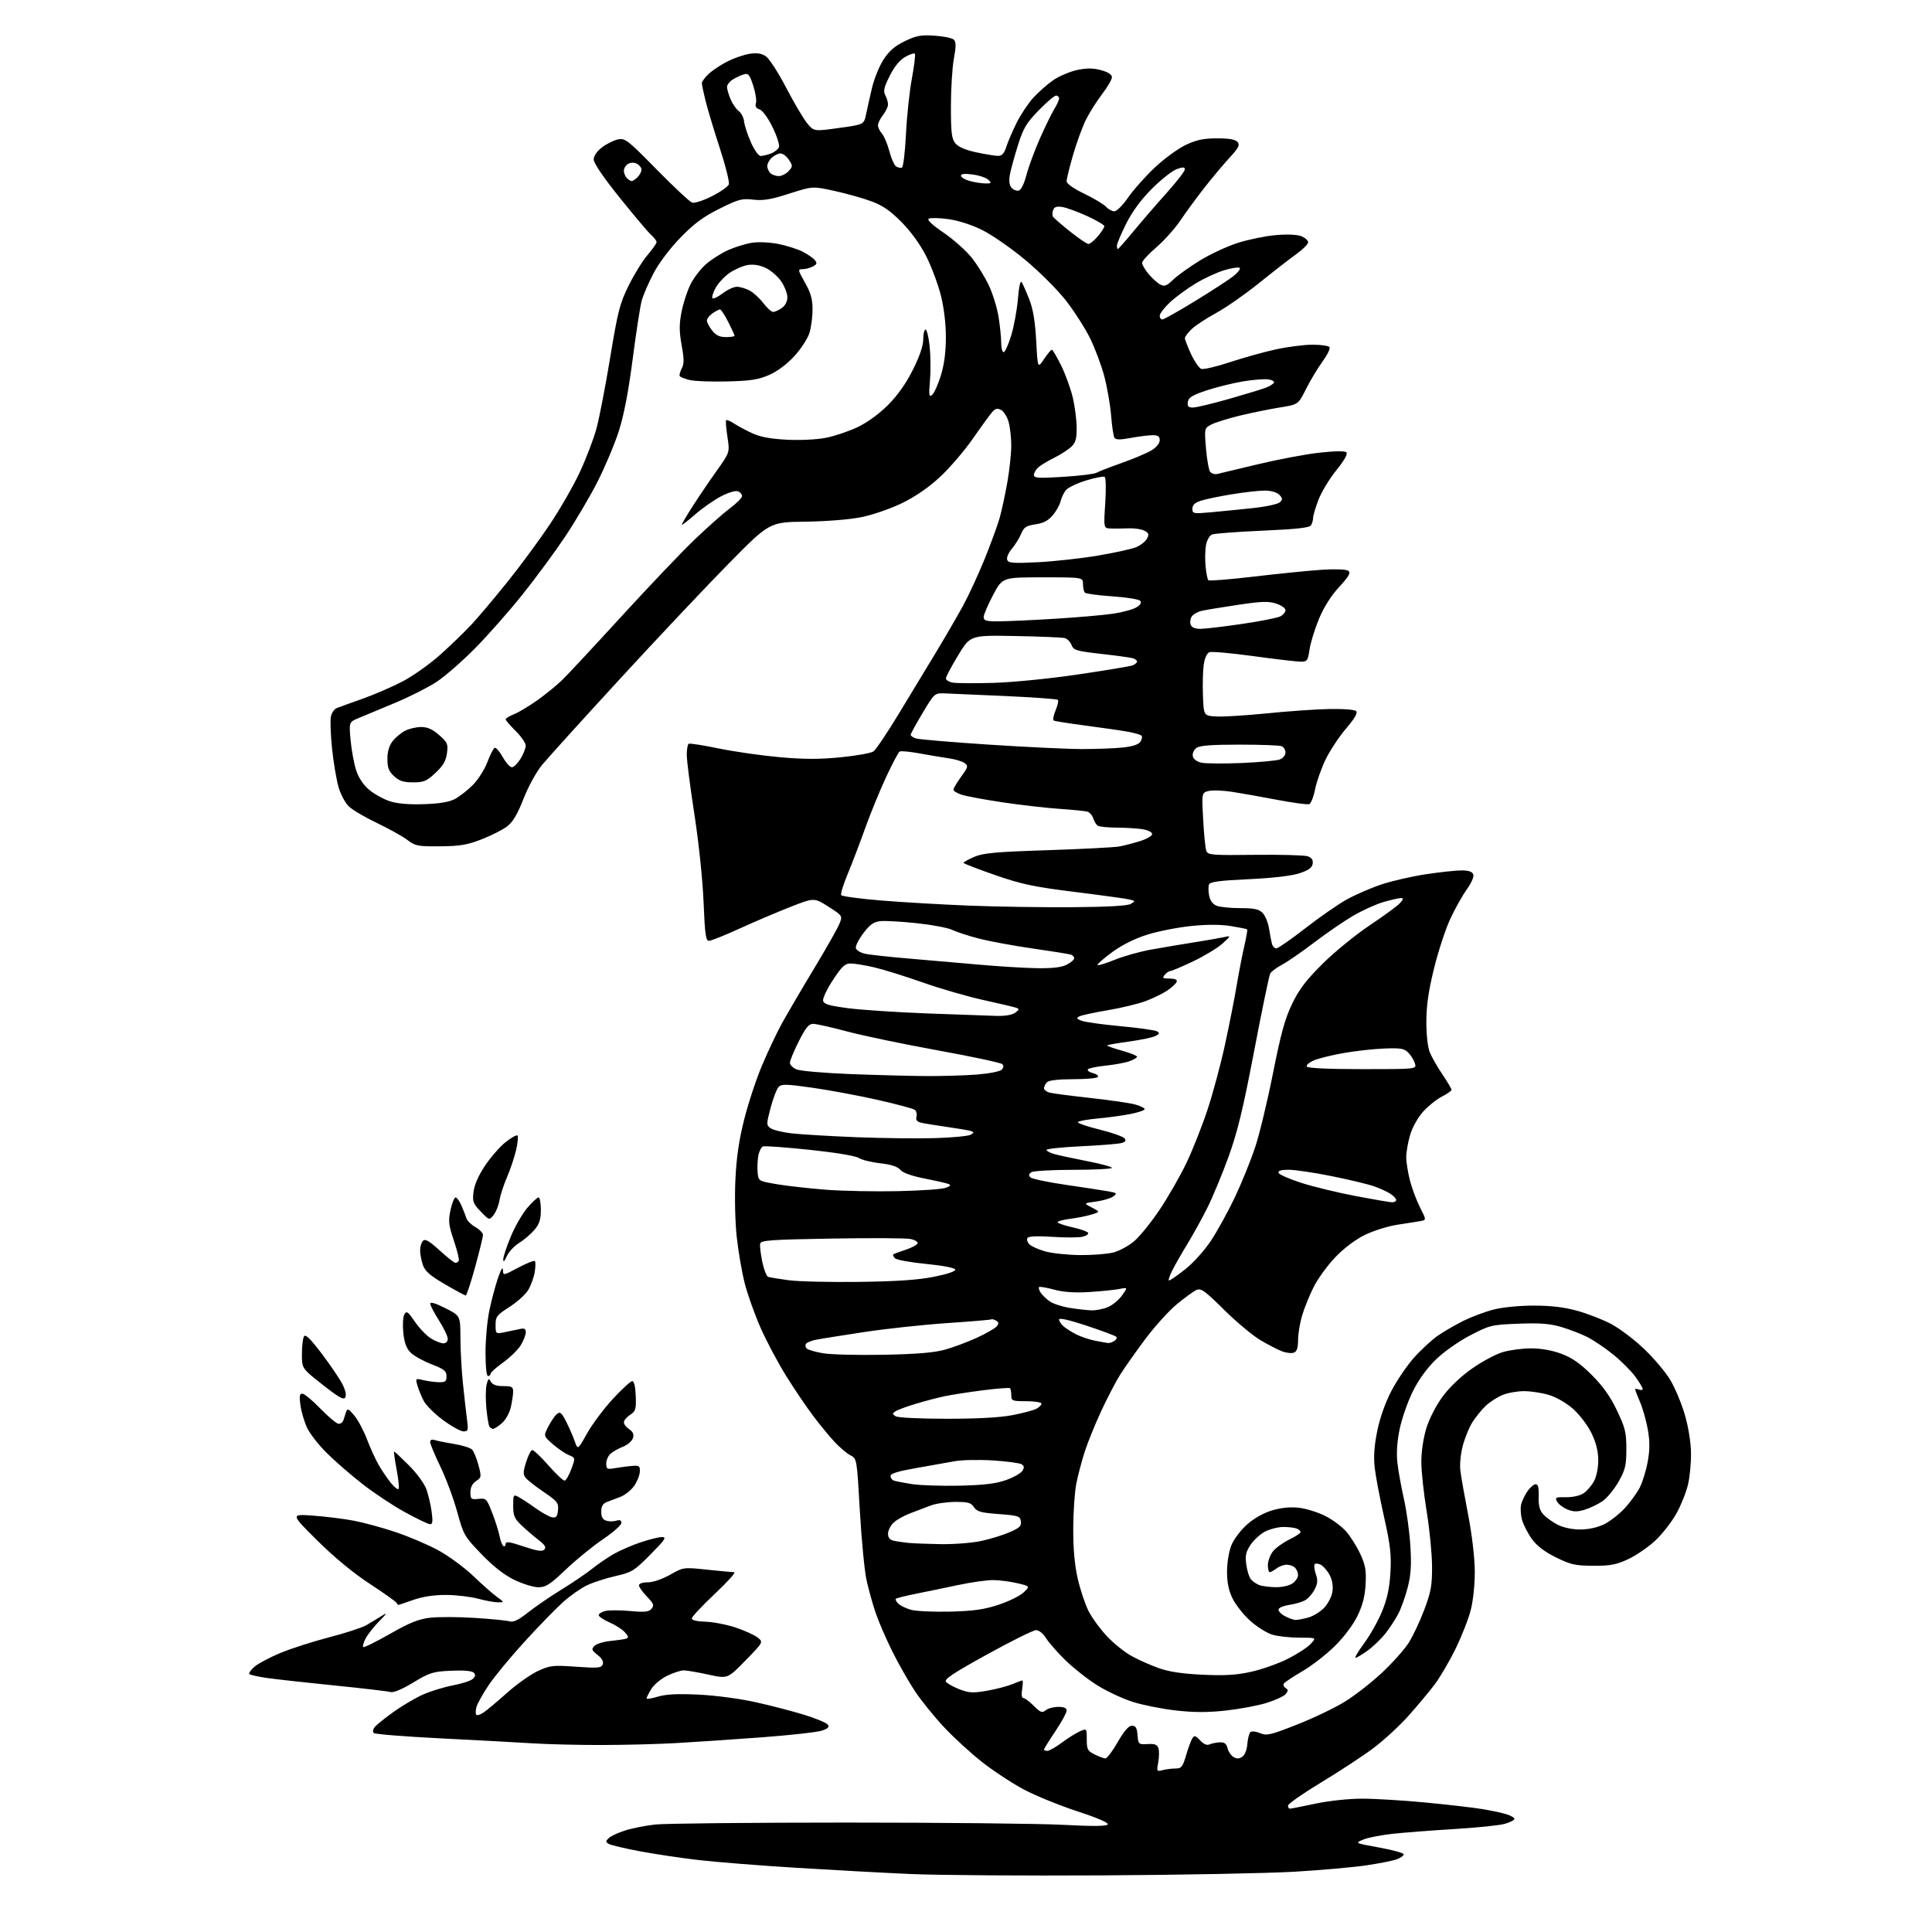 <?xml version="1.0" encoding="UTF-8" standalone="no"?>
<svg 
  version="1.1" 
  xmlns="http://www.w3.org/2000/svg" 
  xmlns:xlink="http://www.w3.org/1999/xlink" 
  xmlns:svg="http://www.w3.org/2000/svg"
  xmlns:rdf="http://www.w3.org/1999/02/22-rdf-syntax-ns#"
  xmlns:cc="http://creativecommons.org/ns#"
  xmlns:dc="http://purl.org/dc/elements/1.1/"
  viewBox="0 0 768 768"
  width="768"
  height="768"
>
<style>svg {background-color: white; }</style>"
<path stroke="none" fill="black" fill-rule="evenodd" d="M438.50,745.49C407.15,745.67 372.73,745.43 362.00,744.95C351.27,744.48 330.80,743.36 316.50,742.48C302.20,741.59 284.88,740.22 278.00,739.43C271.12,738.64 260.52,737.07 254.44,735.93C248.36,734.79 242.74,733.45 241.94,732.96C240.69,732.19 240.70,731.88 242.00,730.65C242.82,729.87 245.75,728.52 248.50,727.64C251.25,726.76 256.65,725.69 260.50,725.27C264.35,724.85 298.55,724.50 336.50,724.50C374.45,724.50 413.20,724.90 422.60,725.40C434.44,726.02 439.90,725.97 440.35,725.24C440.76,724.58 436.15,722.60 428.25,720.02C421.24,717.73 411.75,713.86 407.16,711.44C402.57,709.01 395.11,704.13 390.59,700.60C386.06,697.06 379.14,690.73 375.21,686.52C371.28,682.31 366.07,675.86 363.64,672.18C361.21,668.51 357.20,661.45 354.73,656.50C352.26,651.55 349.27,644.63 348.08,641.13C346.89,637.62 345.26,631.77 344.46,628.13C343.66,624.48 342.47,612.13 341.81,600.68C340.63,579.87 340.63,579.86 338.06,578.51C336.65,577.77 333.88,575.44 331.89,573.33C329.90,571.22 326.02,566.51 323.26,562.85C320.50,559.19 315.63,551.99 312.44,546.85C309.24,541.71 304.71,533.16 302.36,527.86C300.02,522.55 297.18,514.62 296.06,510.22C294.93,505.83 293.50,497.57 292.88,491.87C292.23,485.99 291.99,476.08 292.33,469.00C292.75,460.03 293.75,453.20 295.87,444.83C297.49,438.41 300.70,428.73 303.00,423.33C305.29,417.92 308.77,410.57 310.72,407.00C312.68,403.43 318.31,393.81 323.24,385.63C328.17,377.46 332.83,369.26 333.60,367.41C335.00,364.06 335.00,364.06 329.33,360.43C323.65,356.80 323.65,356.80 314.08,360.56C308.81,362.63 299.73,366.50 293.90,369.16C288.07,371.82 282.63,374.00 281.81,374.00C280.57,374.00 280.20,371.30 279.68,358.59C279.31,349.66 277.77,334.95 276.02,323.63C274.36,312.89 273.00,302.30 273.00,300.11C273.00,297.91 273.34,295.91 273.75,295.66C274.16,295.41 279.53,296.24 285.69,297.52C291.84,298.79 302.74,300.35 309.90,300.99C319.65,301.86 325.77,301.87 334.21,301.03C340.42,300.41 346.27,299.36 347.21,298.70C348.15,298.04 352.61,291.43 357.12,284.00C361.63,276.57 368.30,265.55 371.96,259.50C375.61,253.45 380.45,245.12 382.71,241.00C384.96,236.88 388.83,228.55 391.29,222.50C393.75,216.45 396.47,209.03 397.34,206.00C398.20,202.97 399.60,196.50 400.45,191.62C401.30,186.73 402.00,180.21 401.99,177.12C401.99,174.03 401.52,169.82 400.95,167.76C400.38,165.71 399.04,163.56 397.98,162.99C396.48,162.19 395.69,162.36 394.47,163.73C393.60,164.70 390.12,169.48 386.74,174.35C383.35,179.21 377.46,186.09 373.64,189.62C369.15,193.78 363.84,197.44 358.60,199.99C354.15,202.16 346.90,204.67 342.50,205.56C337.77,206.52 328.66,207.25 320.20,207.37C305.90,207.55 305.90,207.55 289.67,224.03C280.75,233.09 261.31,253.70 246.47,269.84C231.64,285.98 217.69,301.38 215.48,304.07C213.21,306.82 210.01,312.67 208.11,317.51C205.69,323.71 203.87,326.76 201.57,328.52C199.82,329.85 195.26,332.16 191.44,333.65C185.71,335.87 182.83,336.36 174.93,336.42C166.10,336.49 165.09,336.30 161.93,333.89C160.04,332.46 154.67,329.46 149.99,327.23C145.31,325.00 140.27,322.05 138.80,320.69C137.27,319.28 135.45,315.89 134.57,312.85C133.72,309.91 132.56,303.00 131.99,297.50C131.42,292.00 131.22,286.30 131.54,284.83C131.86,283.37 132.88,281.86 133.81,281.49C134.74,281.12 139.32,279.46 144.00,277.81C148.68,276.16 155.88,273.04 160.00,270.90C164.12,268.75 170.89,263.95 175.03,260.24C179.17,256.54 184.85,251.03 187.66,248.00C190.46,244.97 196.90,237.32 201.97,231.00C207.04,224.68 214.50,214.53 218.56,208.47C222.62,202.40 227.97,193.07 230.46,187.74C232.95,182.41 235.92,174.65 237.06,170.50C238.20,166.35 240.67,153.63 242.54,142.23C245.59,123.71 246.37,120.65 249.91,113.50C252.08,109.10 255.47,103.63 257.43,101.34C259.39,99.05 261.00,96.76 261.00,96.25C261.00,95.73 260.04,94.45 258.86,93.40C257.69,92.36 252.06,85.70 246.36,78.61C239.92,70.60 236.00,64.85 236.00,63.41C236.00,61.97 237.25,60.15 239.33,58.56C241.17,57.16 244.02,55.75 245.68,55.41C248.50,54.85 249.54,55.67 261.07,67.41C267.87,74.33 274.20,80.25 275.15,80.55C276.10,80.85 279.62,79.71 282.98,78.01C286.34,76.31 289.37,74.20 289.71,73.32C290.05,72.44 288.47,66.04 286.20,59.11C283.94,52.17 281.39,43.74 280.54,40.36C279.69,36.98 279.00,33.69 279.00,33.06C279.00,32.42 280.24,30.75 281.75,29.35C283.26,27.94 286.60,25.72 289.17,24.42C291.73,23.12 295.66,21.76 297.90,21.40C300.82,20.93 302.65,21.20 304.41,22.35C305.75,23.23 309.40,28.86 312.53,34.89C315.66,40.92 319.43,47.28 320.90,49.05C323.57,52.25 323.57,52.25 333.50,50.87C343.43,49.50 343.43,49.50 344.26,45.50C344.72,43.30 345.78,38.58 346.62,35.00C347.45,31.42 349.49,26.38 351.15,23.78C353.36,20.32 355.61,18.36 359.58,16.42C364.18,14.17 365.98,13.83 371.50,14.18C375.07,14.41 378.53,15.13 379.17,15.77C380.08,16.68 380.08,18.44 379.18,23.34C378.53,26.86 378.00,35.37 378.00,42.25C378.00,52.75 378.29,55.13 379.77,56.97C380.94,58.41 383.74,59.62 388.02,60.54C391.58,61.30 395.48,61.95 396.67,61.96C398.31,61.99 399.14,61.08 400.06,58.25C400.73,56.19 402.58,51.90 404.17,48.72C405.76,45.54 408.71,41.12 410.72,38.89C412.74,36.66 416.33,33.49 418.70,31.86C421.08,30.23 425.38,28.41 428.26,27.81C432.12,27.02 434.62,27.05 437.75,27.91C440.52,28.67 442.00,29.64 442.00,30.70C442.00,31.59 440.25,34.61 438.11,37.41C435.97,40.21 433.08,44.78 431.69,47.56C430.30,50.34 428.00,56.62 426.58,61.52C425.16,66.41 424.00,71.13 424.00,72.01C424.00,73.01 426.67,74.91 431.04,77.02C434.90,78.89 438.80,81.23 439.69,82.21C440.58,83.19 442.07,84.00 442.99,84.00C443.91,84.00 446.37,81.53 448.44,78.52C450.52,75.50 455.27,70.16 458.99,66.65C462.72,63.13 468.27,59.07 471.32,57.63C475.66,55.58 478.40,55.00 483.82,55.00C488.67,55.00 491.12,55.44 491.96,56.45C492.95,57.64 492.36,58.79 488.76,62.70C486.33,65.34 481.88,70.65 478.86,74.50C475.84,78.35 471.53,84.22 469.29,87.54C467.05,90.86 462.69,95.73 459.61,98.36C456.52,101.00 454.00,103.76 454.00,104.50C454.00,105.24 455.17,107.24 456.61,108.95C458.04,110.65 460.12,112.53 461.21,113.11C462.87,114.00 463.75,113.67 466.36,111.17C468.09,109.51 472.88,106.08 477.00,103.54C481.12,101.01 487.94,97.85 492.14,96.52C496.34,95.19 503.09,93.81 507.14,93.46C511.60,93.07 515.58,93.23 517.25,93.88C518.76,94.47 520.00,95.56 520.00,96.31C520.00,97.05 517.86,99.19 515.25,101.06C512.64,102.92 506.00,108.08 500.50,112.52C495.00,116.95 487.35,122.29 483.50,124.38C479.65,126.47 475.26,129.35 473.75,130.78C472.24,132.21 471.00,133.85 471.01,134.44C471.02,135.02 472.12,137.87 473.47,140.77C474.82,143.66 476.63,146.30 477.49,146.63C478.35,146.96 483.40,145.80 488.70,144.04C494.01,142.28 502.21,139.98 506.92,138.94C511.64,137.90 518.29,137.03 521.69,137.02C525.10,137.01 528.17,137.46 528.51,138.02C528.86,138.58 527.59,141.17 525.69,143.77C523.80,146.37 520.85,151.27 519.16,154.65C516.07,160.81 516.07,160.81 508.78,161.97C504.78,162.61 497.68,164.06 493.00,165.18C488.32,166.31 483.20,167.90 481.61,168.71C478.73,170.19 478.73,170.19 479.40,178.29C479.78,182.75 480.53,186.93 481.08,187.59C481.62,188.25 482.84,188.63 483.79,188.43C484.73,188.22 492.03,186.48 500.00,184.56C507.98,182.64 518.95,180.57 524.38,179.96C530.67,179.26 534.61,179.21 535.22,179.82C535.83,180.43 534.37,183.02 531.21,186.94C528.47,190.33 525.28,195.60 524.12,198.64C522.95,201.69 521.99,204.93 521.98,205.84C521.98,206.75 521.59,208.10 521.13,208.82C520.52,209.79 515.35,210.36 501.90,210.95C491.78,211.40 482.72,212.08 481.78,212.48C480.83,212.87 479.76,214.75 479.41,216.65C479.05,218.56 478.97,222.35 479.23,225.08C479.50,227.81 479.99,230.32 480.32,230.66C480.66,230.99 488.94,230.33 498.72,229.17C508.50,228.02 520.55,226.81 525.50,226.49C530.69,226.15 535.10,226.31 535.93,226.87C537.07,227.65 536.36,228.92 532.29,233.38C529.00,236.97 526.17,241.48 524.23,246.21C522.58,250.22 520.93,255.64 520.55,258.25C519.94,262.56 519.63,263.00 517.19,263.03C515.71,263.04 507.27,262.06 498.44,260.85C489.60,259.63 481.65,258.92 480.76,259.26C479.78,259.64 478.89,261.58 478.51,264.19C478.16,266.56 478.02,272.10 478.19,276.50C478.50,284.50 478.50,284.50 483.40,284.81C486.10,284.98 495.10,284.43 503.40,283.59C511.71,282.74 522.90,281.96 528.27,281.85C533.93,281.73 538.48,282.08 539.08,282.68C539.79,283.39 538.54,285.55 535.11,289.57C532.36,292.79 528.71,298.29 527.00,301.80C525.30,305.30 523.40,310.64 522.79,313.67C522.19,316.70 521.13,319.40 520.44,319.66C519.76,319.92 514.09,319.16 507.85,317.97C501.61,316.78 493.50,315.34 489.83,314.77C486.17,314.21 481.94,314.05 480.44,314.43C477.71,315.11 477.71,315.11 478.28,325.81C478.59,331.69 479.16,337.30 479.54,338.27C480.17,339.88 481.85,340.02 498.86,339.81C509.11,339.69 518.54,339.95 519.81,340.38C521.43,340.94 522.02,341.81 521.81,343.34C521.58,344.94 520.22,345.92 516.56,347.14C513.44,348.17 506.02,349.04 496.38,349.49C484.68,350.04 481.01,350.53 480.59,351.61C480.30,352.39 480.33,354.40 480.67,356.09C481.07,358.09 482.13,359.48 483.71,360.08C485.04,360.59 489.25,361.00 493.07,361.00C498.54,361.00 500.40,361.40 501.89,362.89C502.94,363.94 504.09,366.75 504.47,369.14C504.84,371.54 505.37,374.29 505.64,375.25C505.91,376.21 506.69,377.00 507.37,377.00C508.04,377.00 513.21,373.41 518.85,369.02C524.49,364.63 531.89,359.49 535.30,357.59C538.71,355.69 544.93,352.99 549.11,351.59C553.30,350.19 561.28,348.36 566.85,347.52C572.43,346.68 578.80,346.00 581.02,346.00C583.76,346.00 585.26,346.50 585.66,347.56C586.01,348.46 584.92,350.98 583.06,353.57C581.30,356.02 578.32,361.36 576.43,365.44C574.55,369.52 571.65,378.39 570.00,385.15C567.82,394.08 567.00,399.87 567.00,406.26C567.00,411.57 567.56,416.40 568.41,418.44C569.18,420.29 571.43,424.21 573.41,427.14C575.38,430.07 577.00,432.81 577.00,433.22C577.00,433.62 575.28,434.84 573.18,435.91C571.08,436.98 567.73,439.66 565.74,441.87C563.64,444.19 561.46,448.09 560.56,451.12C559.70,454.00 559.00,457.99 559.00,459.97C559.00,461.96 559.67,466.16 560.49,469.31C561.31,472.46 563.11,477.27 564.50,480.00C567.01,484.96 567.01,484.96 564.76,485.38C563.52,485.61 559.40,486.26 555.60,486.83C551.81,487.40 545.92,489.24 542.53,490.91C538.73,492.78 534.20,496.20 530.78,499.79C527.72,503.00 523.87,508.29 522.22,511.56C520.57,514.83 518.50,519.94 517.61,522.93C516.73,525.92 516.00,530.32 516.00,532.71C516.00,535.83 515.53,537.24 514.35,537.69C513.45,538.04 511.35,537.82 509.70,537.19C508.04,536.57 504.18,534.58 501.11,532.78C498.04,530.98 491.51,525.52 486.60,520.67C478.86,513.01 477.39,511.96 475.58,512.79C474.44,513.32 470.94,515.87 467.80,518.46C464.67,521.04 459.02,527.29 455.25,532.33C451.48,537.37 446.99,543.75 445.26,546.50C443.53,549.25 440.13,555.77 437.71,561.00C435.29,566.23 432.37,573.42 431.22,577.00C430.07,580.58 428.57,586.20 427.90,589.50C427.22,592.80 426.65,600.90 426.63,607.50C426.60,615.66 427.17,622.06 428.41,627.50C429.41,631.90 431.35,637.71 432.72,640.42C434.09,643.12 437.40,647.66 440.09,650.50C442.78,653.34 447.21,656.89 449.95,658.37C452.68,659.86 457.52,662.00 460.71,663.14C464.71,664.56 470.08,665.36 478.11,665.73C486.96,666.14 491.54,665.86 497.36,664.56C501.57,663.63 508.06,661.33 511.80,659.47C515.53,657.60 519.66,654.93 520.97,653.53C523.35,651.00 523.35,651.00 516.54,651.00C512.80,651.00 507.95,650.47 505.76,649.81C503.58,649.16 499.63,646.67 496.98,644.29C494.33,641.91 491.17,637.91 489.95,635.40C488.40,632.20 487.75,629.02 487.77,624.68C487.77,621.18 488.53,616.65 489.51,614.23C490.47,611.85 493.24,608.20 495.78,605.96C498.63,603.46 502.38,601.36 505.83,600.36C509.43,599.32 513.07,598.97 516.36,599.36C519.12,599.68 523.74,601.10 526.62,602.52C529.50,603.93 533.31,606.73 535.08,608.74C536.85,610.76 539.40,614.83 540.76,617.78C542.78,622.20 543.15,624.34 542.84,629.85C542.57,634.64 541.64,638.22 539.56,642.47C537.84,645.98 534.16,650.85 530.50,654.45C527.11,657.78 521.32,662.26 517.63,664.40C513.95,666.55 510.66,668.74 510.34,669.26C510.01,669.79 510.33,670.59 511.06,671.04C512.14,671.70 512.14,672.13 511.07,673.42C510.35,674.29 506.93,675.87 503.47,676.94C500.01,678.01 492.73,679.37 487.30,679.97C480.13,680.76 474.68,680.75 467.50,679.95C462.05,679.34 454.33,677.81 450.34,676.54C446.36,675.28 440.04,672.34 436.30,670.01C432.56,667.68 426.89,663.24 423.69,660.14C420.50,657.04 416.98,653.04 415.86,651.25C414.69,649.37 413.01,648.00 411.86,648.00C410.78,648.00 402.03,652.34 392.43,657.64C378.68,665.23 375.21,667.55 376.07,668.58C376.67,669.30 379.12,670.64 381.52,671.56C385.23,672.98 386.85,673.06 392.35,672.10C395.91,671.48 400.42,670.30 402.38,669.49C404.34,668.67 406.15,668.00 406.41,668.00C406.66,668.00 406.62,669.58 406.31,671.50C405.96,673.65 406.15,675.00 406.79,675.00C407.37,675.00 409.24,676.40 410.95,678.10C413.62,680.77 414.27,681.02 415.66,679.87C416.55,679.13 418.79,678.52 420.64,678.51C422.98,678.50 424.00,678.96 424.00,680.01C424.00,680.84 421.98,684.54 419.50,688.23C417.02,691.92 415.00,695.18 415.00,695.47C415.00,695.76 415.61,696.00 416.36,696.00C417.10,696.00 419.69,694.52 422.11,692.72C424.52,690.91 427.74,688.90 429.25,688.24C432.00,687.04 432.00,687.04 432.00,691.45C432.00,695.39 432.33,696.02 435.15,697.43C436.89,698.29 438.82,699.00 439.44,699.00C440.06,699.00 442.26,696.08 444.31,692.50C446.86,688.07 448.66,686.00 449.97,686.00C451.46,686.00 451.95,686.83 452.19,689.75C452.49,693.40 452.60,693.49 456.19,693.29C459.07,693.12 460.02,693.50 460.50,694.99C460.83,696.05 460.79,698.58 460.41,700.61C459.75,704.14 459.83,704.28 462.11,703.67C463.42,703.32 465.72,703.02 467.22,703.01C469.64,703.00 470.12,702.41 471.49,697.75C472.34,694.86 473.45,691.83 473.97,691.01C474.77,689.75 475.24,689.88 477.06,691.83C478.48,693.36 479.76,693.89 480.85,693.42C481.76,693.02 483.60,692.65 484.94,692.60C486.73,692.53 487.54,693.14 487.96,694.91C488.28,696.23 489.32,697.80 490.27,698.40C491.52,699.19 492.49,699.19 493.75,698.39C494.81,697.73 495.62,695.76 495.82,693.40C495.99,691.25 496.53,689.10 497.01,688.61C497.53,688.08 499.12,688.22 500.86,688.94C503.56,690.06 504.95,689.74 515.67,685.51C522.18,682.95 530.73,678.85 534.67,676.40C538.62,673.96 545.21,668.81 549.32,664.97C553.43,661.13 558.20,655.80 559.92,653.12C561.64,650.44 564.46,644.48 566.18,639.87C568.87,632.69 569.31,630.22 569.26,622.50C569.23,617.55 568.26,607.75 567.11,600.73C565.95,593.70 565.00,584.86 565.00,581.08C565.00,577.02 565.82,571.55 567.01,567.70C568.17,563.93 570.89,558.65 573.47,555.15C576.19,551.45 580.71,547.15 585.13,544.04C589.10,541.25 594.60,538.30 597.36,537.49C600.11,536.67 605.19,536.00 608.64,536.00C612.63,536.00 617.04,536.79 620.71,538.16C624.95,539.74 628.18,542.01 632.76,546.58C637.19,551.00 640.12,555.13 642.76,560.67C646.05,567.56 646.50,569.40 646.50,576.00C646.50,582.54 646.10,584.20 643.40,589.00C641.69,592.02 638.81,595.52 636.99,596.76C635.17,598.00 631.98,599.53 629.89,600.15C626.96,601.03 625.40,601.00 623.01,600.01C621.31,599.30 619.48,597.90 618.95,596.90C618.06,595.25 618.41,595.08 622.47,595.16C625.09,595.22 628.01,594.57 629.46,593.62C630.83,592.72 632.73,590.52 633.67,588.74C634.67,586.83 635.36,583.36 635.33,580.29C635.29,576.75 634.42,573.33 632.58,569.58C631.09,566.53 627.84,562.27 625.30,560.03C622.62,557.67 618.61,555.37 615.67,554.50C612.90,553.67 608.45,553.00 605.79,553.00C603.12,553.00 599.26,553.70 597.22,554.55C595.17,555.41 592.21,557.32 590.64,558.80C589.06,560.29 586.69,563.19 585.37,565.25C584.05,567.31 582.30,571.59 581.47,574.75C580.56,578.23 580.20,582.28 580.57,585.00C580.89,587.48 582.29,595.35 583.68,602.50C585.14,610.08 586.21,619.25 586.25,624.50C586.28,629.78 585.62,636.19 584.65,640.00C583.74,643.58 581.00,650.55 578.57,655.50C576.13,660.45 572.42,666.78 570.32,669.57C568.22,672.36 563.58,677.92 560.01,681.93C556.44,685.94 550.14,691.75 546.01,694.86C541.88,697.96 532.54,704.10 525.25,708.50C517.97,712.90 512.01,717.06 512.00,717.75C512.00,718.44 512.34,718.99 512.75,718.98C513.16,718.98 517.73,718.08 522.90,716.98C528.36,715.83 536.15,715.00 541.49,715.00C546.54,715.00 557.84,715.68 566.59,716.52C575.34,717.35 585.42,718.52 589.00,719.10C592.58,719.68 596.96,720.61 598.75,721.16C600.54,721.71 602.00,722.55 602.00,723.03C602.00,723.51 600.31,724.39 598.25,724.99C596.19,725.59 587.30,726.52 578.50,727.05C569.70,727.59 558.66,728.43 553.97,728.92C549.29,729.41 543.89,730.45 541.97,731.24C538.50,732.66 538.50,732.66 548.25,734.42C553.61,735.39 558.00,736.60 558.00,737.12C558.00,737.63 556.78,738.52 555.28,739.08C553.78,739.65 548.27,740.75 543.03,741.52C537.79,742.29 524.95,743.43 514.50,744.04C504.05,744.66 469.85,745.31 438.50,745.49zM239.00,693.67C229.93,693.68 217.55,693.38 211.50,692.99C205.45,692.61 189.03,691.72 175.00,691.02C160.97,690.31 149.09,689.37 148.59,688.91C148.06,688.43 148.24,687.41 149.04,686.45C149.79,685.55 153.18,682.83 156.58,680.41C159.98,677.98 165.22,674.91 168.23,673.58C171.23,672.25 176.57,670.62 180.10,669.95C183.62,669.28 187.16,668.13 187.96,667.38C189.03,666.37 189.12,665.72 188.30,664.90C187.60,664.20 184.24,663.91 179.31,664.14C172.11,664.47 170.84,664.86 164.27,668.83C159.90,671.47 156.40,672.95 155.30,672.62C154.31,672.32 144.38,671.15 133.24,670.03C122.10,668.91 110.02,667.57 106.39,667.06C102.76,666.54 99.50,665.83 99.14,665.48C98.79,665.12 99.69,663.80 101.15,662.55C102.60,661.30 107.24,658.84 111.46,657.08C115.67,655.33 124.38,652.53 130.81,650.86C137.24,649.20 143.89,647.03 145.59,646.05C147.28,645.06 149.98,643.44 151.59,642.43C154.15,640.83 154.03,641.09 150.65,644.55C148.54,646.72 146.14,649.78 145.33,651.34C144.52,652.91 144.09,654.43 144.39,654.72C144.68,655.02 149.44,652.67 154.97,649.52C162.79,645.05 166.32,643.63 170.93,643.08C174.18,642.70 182.16,642.72 188.67,643.14C195.18,643.55 201.43,644.17 202.57,644.51C204.07,644.97 206.10,643.99 209.95,640.95C212.86,638.64 218.84,634.55 223.23,631.86C227.62,629.16 233.08,625.46 235.36,623.62C237.64,621.79 241.53,619.13 244.00,617.72C246.47,616.31 251.30,614.22 254.72,613.08C258.14,611.93 261.95,611.00 263.19,611.00C265.09,611.00 264.34,612.11 258.54,617.96C252.10,624.45 251.16,625.03 244.74,626.49C240.96,627.35 235.85,629.00 233.40,630.15C230.95,631.31 226.63,634.33 223.80,636.87C220.97,639.42 214.08,646.51 208.49,652.63C202.90,658.75 196.45,666.57 194.15,670.01C191.85,673.46 189.70,677.36 189.36,678.68C189.03,680.01 189.02,681.36 189.35,681.68C189.67,682.01 190.96,681.59 192.22,680.75C193.47,679.92 197.65,676.42 201.50,672.98C205.35,669.54 210.87,665.63 213.76,664.28C218.66,662.01 219.72,661.89 229.00,662.55C237.73,663.17 239.04,663.05 239.60,661.61C240.01,660.53 239.31,659.25 237.53,657.85C235.16,655.98 235.02,655.56 236.32,654.25C237.13,653.44 239.98,652.57 242.65,652.31C245.32,652.05 248.12,651.64 248.89,651.40C249.98,651.05 249.88,650.52 248.39,648.85C247.35,647.69 244.59,645.92 242.25,644.91C239.91,643.90 238.00,642.61 238.00,642.05C238.00,641.50 239.16,640.75 240.59,640.39C242.01,640.03 246.44,640.04 250.44,640.40C256.38,640.94 257.94,640.77 259.01,639.49C260.12,638.15 259.84,637.43 257.16,634.66C255.42,632.87 254.00,630.86 254.00,630.20C254.00,629.49 255.44,629.00 257.52,629.00C259.57,629.00 263.24,627.75 266.36,625.99C271.69,622.98 271.69,622.98 281.09,623.97C286.27,624.52 291.12,624.97 291.88,624.98C292.64,624.99 289.15,628.87 284.13,633.59C279.11,638.32 275.00,642.71 275.01,643.34C275.01,644.06 277.11,644.56 280.47,644.66C283.47,644.74 288.86,645.79 292.45,646.98C296.03,648.18 299.97,649.97 301.21,650.97C303.45,652.78 303.45,652.78 296.34,660.07C289.24,667.36 289.24,667.36 281.59,665.68C277.38,664.76 272.97,664.00 271.79,664.00C270.60,664.00 267.65,664.96 265.22,666.14C262.79,667.31 259.95,669.67 258.91,671.39C257.86,673.10 257.01,674.79 257.00,675.15C257.00,675.51 259.04,675.19 261.53,674.44C264.80,673.46 269.34,673.24 277.78,673.64C284.48,673.97 294.21,675.26 300.50,676.67C306.55,678.02 315.20,680.27 319.72,681.67C324.24,683.07 328.41,684.79 329.00,685.50C329.81,686.48 329.29,687.05 326.78,687.93C324.98,688.56 314.05,689.78 302.50,690.64C290.95,691.49 275.65,692.52 268.50,692.92C261.35,693.32 248.07,693.66 239.00,693.67zM538.85,659.00C538.39,659.00 539.97,656.33 542.37,653.08C544.76,649.82 547.97,644.08 549.48,640.33C551.46,635.42 552.38,631.10 552.72,625.00C553.12,617.97 552.68,614.17 550.18,603.00C548.51,595.58 546.83,586.74 546.46,583.37C545.98,579.13 546.29,574.67 547.47,568.87C548.51,563.69 550.66,557.61 553.10,552.93C555.26,548.77 559.32,542.79 562.11,539.66C564.91,536.53 569.18,532.60 571.61,530.92C574.04,529.25 578.62,526.60 581.78,525.03C584.95,523.46 590.29,521.46 593.66,520.59C597.25,519.66 603.88,519.00 609.66,519.00C616.58,519.00 621.78,519.62 627.01,521.07C631.12,522.21 637.19,524.57 640.49,526.32C643.79,528.07 649.64,532.49 653.49,536.16C657.35,539.82 662.04,545.37 663.93,548.49C665.81,551.62 668.42,557.85 669.73,562.34C671.16,567.23 672.15,573.32 672.20,577.55C672.25,581.43 671.73,587.06 671.03,590.05C670.34,593.05 668.28,598.23 666.45,601.56C664.61,604.89 660.83,609.76 658.03,612.38C655.23,615.00 650.36,618.33 647.22,619.80C642.48,622.00 640.11,622.45 633.36,622.42C626.22,622.39 624.40,621.98 618.55,619.10C613.99,616.86 610.95,614.53 608.95,611.77C607.34,609.55 605.58,606.13 605.04,604.17C604.50,602.22 604.33,599.47 604.67,598.06C605.01,596.65 606.16,594.26 607.21,592.75C608.27,591.24 609.74,590.00 610.47,590.00C611.42,590.00 611.76,591.41 611.65,594.89C611.54,598.53 612.01,600.35 613.50,602.00C614.60,603.22 617.17,605.06 619.21,606.11C621.45,607.25 624.99,608.00 628.14,608.00C631.37,608.00 634.99,607.21 637.60,605.95C639.93,604.82 643.64,601.94 645.85,599.55C648.05,597.16 650.75,593.44 651.85,591.30C652.94,589.15 654.36,584.53 654.99,581.03C655.85,576.33 655.86,573.02 655.05,568.36C654.44,564.89 653.06,559.98 651.98,557.44C650.89,554.91 650.00,552.60 650.00,552.31C650.00,552.02 650.67,552.05 651.50,552.36C652.33,552.68 653.00,552.57 653.00,552.12C653.00,551.67 651.69,549.49 650.08,547.27C648.48,545.06 644.57,541.13 641.39,538.54C638.22,535.96 633.55,532.79 631.02,531.51C628.49,530.23 623.77,528.41 620.54,527.47C616.04,526.16 612.08,525.86 603.58,526.19C592.87,526.61 592.23,526.76 584.38,530.85C579.71,533.29 573.91,537.39 570.70,540.52C567.13,544.00 563.84,548.57 561.55,553.23C559.58,557.23 557.27,563.88 556.40,568.00C555.38,572.88 555.06,577.53 555.47,581.31C555.82,584.50 556.99,591.03 558.07,595.81C559.15,600.59 560.31,609.00 560.64,614.50C561.12,622.17 560.87,626.01 559.59,631.00C558.68,634.58 556.99,639.30 555.85,641.50C554.71,643.70 552.39,647.25 550.70,649.38C549.01,651.51 545.84,654.55 543.66,656.13C541.48,657.71 539.32,659.00 538.85,659.00zM515.00,643.95C515.83,643.97 518.10,643.54 520.06,643.00C522.01,642.46 524.84,640.73 526.34,639.16C527.85,637.59 529.33,634.74 529.64,632.81C530.01,630.55 529.64,628.20 528.60,626.18C527.71,624.47 526.11,622.59 525.05,622.03C523.96,621.44 522.88,621.38 522.57,621.88C522.27,622.37 522.50,624.13 523.08,625.80C523.91,628.18 523.80,629.49 522.56,631.89C521.69,633.57 519.97,635.49 518.74,636.17C517.51,636.84 514.74,637.64 512.58,637.95C510.43,638.25 508.49,639.03 508.27,639.69C508.05,640.34 509.14,641.56 510.69,642.40C512.23,643.23 514.17,643.94 515.00,643.95zM377.50,640.65C386.91,640.42 391.09,639.83 396.85,637.95C400.90,636.62 405.40,634.42 406.85,633.05C409.50,630.56 409.50,630.56 404.50,629.37C401.75,628.72 397.48,628.15 395.00,628.11C392.52,628.06 386.23,628.94 381.00,630.05C375.77,631.16 368.15,632.74 364.06,633.55C359.98,634.37 356.40,635.26 356.12,635.54C355.85,635.82 356.27,636.68 357.06,637.45C357.85,638.22 360.07,639.32 362.00,639.89C363.93,640.47 370.90,640.80 377.50,640.65zM158.34,638.00C158.22,638.00 157.86,637.58 157.54,637.06C157.22,636.54 152.39,633.13 146.81,629.47C140.38,625.26 132.80,618.99 126.08,612.33C115.50,601.84 115.50,601.84 124.50,602.49C129.45,602.85 136.72,603.75 140.65,604.50C144.59,605.25 152.01,607.27 157.15,608.99C162.29,610.71 169.88,613.93 174.00,616.14C178.12,618.36 184.43,622.96 188.00,626.37C191.57,629.78 195.85,633.56 197.50,634.75C200.50,636.94 200.50,636.94 198.00,636.96C196.62,636.97 193.03,636.31 190.00,635.50C186.97,634.69 181.23,634.02 177.23,634.01C172.49,634.00 167.97,634.70 164.26,636.00C161.13,637.10 158.47,638.00 158.34,638.00zM214.00,630.96C212.07,630.95 207.78,629.63 204.46,628.02C200.41,626.06 196.11,622.69 191.39,617.80C184.60,610.75 184.27,610.18 181.72,600.91C180.27,595.63 177.26,587.55 175.04,582.96C172.82,578.36 171.00,573.99 171.00,573.24C171.00,572.34 171.66,572.08 172.90,572.47C173.95,572.80 177.41,573.50 180.60,574.02C183.78,574.53 186.95,575.53 187.64,576.23C188.33,576.93 189.48,579.70 190.19,582.38C191.43,587.04 191.38,587.33 189.24,588.75C187.76,589.74 187.00,591.25 187.00,593.20C187.00,595.92 187.25,596.13 190.19,595.83C193.24,595.51 193.48,595.75 195.68,601.44C196.94,604.70 198.26,608.87 198.60,610.70C198.95,612.53 199.63,614.27 200.11,614.57C200.60,614.87 201.00,614.50 201.00,613.74C201.00,612.65 202.55,612.87 208.13,614.74C213.55,616.56 215.53,616.86 216.38,615.97C217.22,615.09 216.63,614.13 214.06,612.15C212.17,610.69 209.13,608.08 207.31,606.35C204.49,603.67 204.00,602.51 204.00,598.56C204.00,594.11 204.08,593.98 206.18,595.10C207.38,595.74 210.42,597.74 212.93,599.54C215.44,601.34 218.40,602.97 219.50,603.16C221.11,603.43 221.56,602.87 221.81,600.33C222.09,597.45 221.56,596.78 216.27,593.18C213.05,591.00 209.80,588.47 209.05,587.56C207.89,586.16 207.90,585.20 209.12,581.28C209.91,578.73 210.99,576.55 211.53,576.43C212.06,576.30 214.97,579.04 218.00,582.50C221.03,585.96 223.95,588.69 224.50,588.57C225.05,588.44 226.23,586.35 227.13,583.93C228.76,579.52 228.76,579.52 226.05,578.38C224.56,577.75 221.70,575.80 219.69,574.04C216.04,570.83 216.04,570.83 217.95,567.10C219.00,565.05 220.54,562.80 221.37,562.11C222.65,561.04 223.22,561.50 225.06,565.12C226.26,567.47 227.79,570.97 228.46,572.90C229.67,576.41 229.67,576.41 233.38,569.78C235.42,566.13 240.04,559.96 243.64,556.07C247.24,552.18 250.71,549.00 251.34,549.00C252.06,549.00 252.58,551.23 252.72,554.91C252.92,560.20 252.68,560.98 250.47,562.43C249.11,563.32 248.00,564.66 248.00,565.40C248.00,566.15 248.96,567.39 250.13,568.17C251.67,569.19 252.08,570.17 251.60,571.69C251.23,572.84 249.49,574.36 247.72,575.06C245.95,575.76 243.71,577.00 242.75,577.82C241.79,578.64 241.00,580.41 241.00,581.76C241.00,584.05 241.26,584.17 244.75,583.57C246.81,583.21 249.85,582.82 251.50,582.71C254.18,582.52 254.48,582.79 254.32,585.20C254.22,586.68 253.14,589.24 251.93,590.88C250.71,592.53 248.32,594.39 246.61,595.03C244.90,595.66 242.49,596.58 241.25,597.07C239.62,597.71 239.00,598.78 239.00,600.91C239.00,602.99 239.59,604.05 241.00,604.50C242.10,604.85 243.90,604.85 245.00,604.50C246.41,604.05 247.00,604.32 247.00,605.40C247.00,606.25 243.72,609.15 239.71,611.86C235.71,614.56 229.07,619.97 224.96,623.87C218.62,629.90 216.97,630.96 214.00,630.96zM507.03,630.94C509.60,630.97 512.51,630.33 513.78,629.44C515.00,628.59 516.00,627.10 516.00,626.14C516.00,625.18 515.46,623.86 514.80,623.20C514.14,622.54 512.65,622.00 511.49,622.00C510.33,622.00 508.51,622.66 507.44,623.47C506.37,624.28 505.16,624.95 504.75,624.97C504.34,624.99 504.00,623.71 504.00,622.13C504.00,620.56 504.90,618.12 506.00,616.72C507.11,615.32 510.03,613.20 512.50,612.00C514.98,610.80 517.00,609.46 517.00,609.02C517.00,608.58 516.29,607.94 515.42,607.61C514.55,607.27 512.19,607.00 510.17,607.00C508.15,607.00 504.93,607.79 503.02,608.75C501.11,609.71 498.48,612.08 497.18,614.00C495.26,616.85 494.93,618.31 495.41,621.90C495.74,624.32 496.55,626.96 497.22,627.76C497.88,628.57 499.35,629.59 500.47,630.05C501.58,630.50 504.54,630.90 507.03,630.94zM374.00,613.82C379.23,613.90 386.43,613.34 390.00,612.57C393.57,611.81 398.67,610.24 401.32,609.09C405.29,607.38 406.08,606.61 405.82,604.76C405.53,602.68 404.84,602.45 397.04,601.87C389.92,601.34 388.35,600.90 387.16,599.12C385.98,597.33 384.79,597.01 379.63,597.04C376.26,597.07 371.93,597.70 370.00,598.46C368.07,599.21 364.48,600.57 362.00,601.49C359.52,602.40 356.49,604.09 355.25,605.25C354.01,606.40 353.00,608.39 353.00,609.66C353.00,611.23 353.71,612.12 355.25,612.46C356.49,612.74 359.07,613.12 361.00,613.32C362.93,613.52 368.77,613.74 374.00,613.82zM170.88,605.89C170.12,605.83 165.67,603.69 160.99,601.13C156.31,598.58 148.66,593.50 143.99,589.85C139.32,586.20 132.93,580.63 129.78,577.48C126.63,574.33 123.18,569.90 122.10,567.63C121.02,565.36 119.83,561.36 119.45,558.75C118.92,554.99 119.07,554.00 120.19,554.00C120.98,554.00 124.23,556.70 127.42,560.00C130.61,563.30 133.86,566.00 134.64,566.00C135.42,566.00 136.27,565.33 136.53,564.50C136.79,563.67 137.26,562.21 137.58,561.25C138.08,559.75 138.55,559.96 140.83,562.68C142.30,564.43 144.58,568.71 145.89,572.18C147.21,575.66 149.34,580.30 150.62,582.50C151.91,584.70 154.05,587.85 155.39,589.50C156.73,591.15 158.09,592.23 158.42,591.91C158.75,591.58 158.41,588.10 157.66,584.16C156.92,580.22 156.47,577.00 156.68,577.00C156.88,577.00 159.53,579.49 162.58,582.53C165.72,585.68 168.72,589.80 169.53,592.08C170.31,594.29 171.24,598.32 171.60,601.05C172.12,604.93 171.96,605.98 170.88,605.89zM381.50,590.58C391.17,590.35 395.89,589.78 399.91,588.35C402.89,587.29 405.82,585.64 406.41,584.69C407.24,583.36 407.16,582.73 406.08,582.06C405.30,581.57 400.12,580.89 394.58,580.54C389.03,580.20 382.25,580.34 379.50,580.86C376.75,581.37 369.89,582.59 364.25,583.57C357.13,584.80 354.00,585.75 354.00,586.70C354.00,587.45 354.56,588.28 355.25,588.54C355.94,588.80 359.20,589.43 362.50,589.95C365.80,590.46 374.35,590.74 381.50,590.58zM184.24,569.00C183.13,569.00 179.49,566.99 176.15,564.53C172.82,562.08 169.34,558.62 168.42,556.84C167.50,555.07 166.38,552.32 165.93,550.74C165.11,547.91 165.15,547.88 168.30,548.63C170.06,549.05 172.85,549.42 174.50,549.45C177.03,549.49 177.50,549.12 177.50,547.06C177.50,545.00 176.56,544.26 171.51,542.30C168.22,541.03 164.48,538.94 163.21,537.66C161.56,536.02 160.73,533.75 160.32,529.81C160.01,526.76 160.19,523.48 160.74,522.51C161.60,520.96 162.14,521.34 164.96,525.45C166.74,528.03 169.62,531.02 171.35,532.07C173.08,533.13 175.29,533.99 176.25,534.00C177.27,534.00 178.00,533.25 178.00,532.20C178.00,531.22 176.44,527.95 174.53,524.95C172.61,521.95 171.04,518.93 171.03,518.24C171.01,517.42 173.12,518.04 177.00,520.00C183.00,523.03 183.00,523.03 183.02,531.76C183.03,536.57 183.48,544.77 184.03,550.00C184.57,555.23 185.30,561.64 185.64,564.25C186.20,568.55 186.07,569.00 184.24,569.00zM196.00,568.00C195.52,568.00 194.85,567.57 194.53,567.04C194.20,566.51 193.66,563.19 193.33,559.65C193.00,556.11 193.05,551.93 193.44,550.37C194.06,547.90 194.28,547.76 195.13,549.26C195.79,550.46 197.34,551.00 200.05,551.00C203.49,551.00 204.00,551.29 203.98,553.25C203.96,554.49 203.54,557.30 203.03,559.50C202.52,561.71 200.94,564.51 199.50,565.75C198.06,566.99 196.49,568.00 196.00,568.00zM376.16,563.98C388.34,563.99 397.45,563.50 402.37,562.56C406.53,561.76 410.84,560.62 411.96,560.02C413.08,559.42 414.00,558.50 414.00,557.96C414.00,557.43 411.30,557.00 408.00,557.00C402.38,557.00 402.00,556.85 402.00,554.67C402.00,553.38 401.78,552.11 401.51,551.84C401.24,551.57 396.40,551.94 390.76,552.66C385.12,553.38 378.25,554.44 375.50,555.02C372.75,555.60 367.57,556.96 364.00,558.04C360.43,559.11 356.82,560.45 356.00,561.00C354.67,561.89 354.67,562.11 356.00,562.98C356.85,563.54 365.62,563.98 376.16,563.98zM137.27,555.49C136.64,556.61 134.66,555.51 128.23,550.44C120.00,543.96 120.00,543.96 120.02,538.23C120.02,535.08 120.40,531.91 120.86,531.19C121.45,530.26 123.49,532.27 127.93,538.15C131.36,542.69 135.05,548.13 136.12,550.23C137.30,552.55 137.75,554.62 137.27,555.49zM194.00,547.00C193.40,547.00 193.00,543.20 193.00,537.61C193.00,532.44 193.69,524.90 194.54,520.86C195.39,516.81 196.93,511.02 197.97,508.00C199.12,504.64 199.89,503.40 199.93,504.81C200.00,507.12 200.00,507.12 206.02,503.91C209.33,502.15 212.30,500.96 212.62,501.28C212.94,501.60 212.90,503.62 212.54,505.77C212.18,507.91 211.01,511.09 209.95,512.84C208.89,514.58 205.54,517.60 202.51,519.54C197.50,522.74 197.00,523.39 197.00,526.66C197.00,530.18 197.07,530.25 200.25,529.64C202.04,529.29 204.74,528.73 206.25,528.39C208.49,527.88 209.00,528.11 209.00,529.63C208.99,530.66 208.11,532.96 207.02,534.73C205.94,536.51 202.79,539.59 200.02,541.58C197.26,543.56 195.00,545.60 195.00,546.09C195.00,546.59 194.55,547.00 194.00,547.00zM351.00,538.55C364.13,538.30 371.24,537.72 375.50,536.55C378.80,535.65 384.54,533.51 388.25,531.81C391.96,530.10 395.53,528.06 396.19,527.28C397.11,526.16 397.07,525.66 395.98,524.99C395.22,524.52 394.35,524.28 394.05,524.47C393.75,524.66 385.85,525.32 376.50,525.95C367.15,526.58 352.30,528.18 343.50,529.51C334.70,530.84 326.03,532.23 324.23,532.60C322.43,532.96 320.69,533.69 320.37,534.22C320.04,534.74 320.17,535.57 320.66,536.06C321.15,536.55 324.02,537.39 327.03,537.92C330.04,538.46 340.82,538.74 351.00,538.55zM440.50,533.88C441.05,533.93 442.16,533.55 442.97,533.04C443.78,532.53 444.11,531.78 443.71,531.37C443.30,530.97 438.03,529.00 431.99,527.00C425.01,524.68 421.00,523.78 421.00,524.52C421.00,525.16 421.79,526.38 422.75,527.22C423.71,528.07 426.00,529.52 427.83,530.44C429.66,531.37 433.03,532.50 435.33,532.96C437.62,533.41 439.95,533.82 440.50,533.88zM433.78,520.88C435.59,520.95 438.56,520.38 440.38,519.61C442.21,518.85 444.74,516.76 446.02,514.98C448.33,511.72 448.33,511.72 444.92,512.40C443.04,512.77 437.68,513.31 433.00,513.60C427.15,513.96 422.79,513.66 419.00,512.64C415.98,511.83 413.29,511.37 413.04,511.63C412.78,511.89 413.04,512.84 413.61,513.75C414.19,514.66 415.74,516.20 417.08,517.19C418.41,518.17 421.98,519.38 425.00,519.87C428.02,520.36 431.98,520.82 433.78,520.88zM185.13,514.98C184.78,514.97 181.06,512.96 176.86,510.51C170.98,507.09 168.96,505.32 168.11,502.88C167.50,501.13 167.00,498.51 167.00,497.05C167.00,495.59 167.52,493.88 168.16,493.24C169.03,492.37 170.63,493.29 174.74,497.04C177.72,499.77 180.55,502.00 181.02,502.00C181.49,502.00 182.10,501.64 182.37,501.21C182.64,500.77 181.77,497.18 180.44,493.22C178.31,486.89 178.15,485.41 179.09,481.01C179.68,478.25 180.59,476.00 181.10,476.00C181.61,476.00 182.67,477.46 183.44,479.25C184.22,481.04 185.10,483.30 185.41,484.29C185.72,485.27 187.32,486.84 188.98,487.79C190.63,488.73 191.99,490.13 191.99,490.89C192.00,491.66 190.59,497.40 188.88,503.64C187.16,509.89 185.47,514.99 185.13,514.98zM341.50,509.57C356.64,509.37 364.95,508.80 371.29,507.53C376.75,506.44 379.95,505.34 379.71,504.64C379.50,503.99 374.64,503.06 368.14,502.43C361.98,501.83 356.43,500.83 355.79,500.19C355.15,499.55 354.83,498.86 355.07,498.65C355.31,498.44 357.50,497.62 359.94,496.82C362.38,496.03 364.54,494.87 364.75,494.24C364.96,493.62 363.64,492.84 361.81,492.50C359.99,492.15 345.90,492.09 330.50,492.35C306.03,492.77 302.46,493.03 302.18,494.41C302.00,495.28 302.38,498.49 303.01,501.56C303.65,504.62 304.69,507.32 305.33,507.56C305.98,507.79 309.65,508.40 313.50,508.91C317.35,509.43 329.95,509.72 341.50,509.57zM464.73,509.00C465.15,509.00 468.02,507.02 471.11,504.59C474.28,502.11 478.75,497.14 481.38,493.18C483.95,489.32 488.24,481.52 490.93,475.83C493.62,470.15 497.23,461.23 498.96,456.00C500.69,450.77 503.88,437.50 506.06,426.50C509.19,410.75 510.80,404.91 513.66,399.00C516.46,393.20 519.24,389.57 525.89,382.98C530.63,378.29 539.03,371.45 544.56,367.77C550.10,364.08 555.45,360.16 556.47,359.04C557.94,357.41 558.01,357.00 556.84,357.00C556.03,357.00 552.92,357.71 549.93,358.58C546.94,359.45 541.48,361.93 537.78,364.10C534.08,366.28 527.13,371.05 522.33,374.72C517.52,378.38 511.81,382.32 509.63,383.48C507.46,384.63 505.33,386.23 504.91,387.03C504.49,387.84 501.61,401.73 498.52,417.90C494.11,440.98 491.92,450.00 488.34,459.90C485.82,466.83 482.02,475.99 479.87,480.25C477.73,484.52 474.21,490.89 472.06,494.41C469.90,497.93 467.20,502.65 466.05,504.91C464.90,507.16 464.31,509.00 464.73,509.00zM201.43,499.40C200.56,501.39 200.06,501.85 200.04,500.68C200.02,499.68 201.37,495.58 203.04,491.57C204.71,487.56 207.67,482.41 209.61,480.14C211.56,477.86 213.57,476.00 214.08,476.00C214.59,476.00 215.00,478.22 215.00,480.92C215.00,484.74 214.43,486.53 212.46,488.87C211.06,490.53 208.31,492.88 206.35,494.10C204.38,495.31 202.17,497.70 201.43,499.40zM429.31,498.91C434.15,498.96 440.09,498.50 442.50,497.90C444.91,497.29 448.70,495.24 450.91,493.34C453.13,491.44 457.68,485.80 461.02,480.80C464.37,475.81 469.11,467.53 471.57,462.41C474.02,457.30 477.79,447.80 479.94,441.31C482.10,434.81 485.23,423.20 486.90,415.50C488.58,407.80 490.67,397.23 491.55,392.00C492.43,386.77 493.81,379.63 494.62,376.13C495.43,372.63 495.95,369.62 495.77,369.44C495.60,369.26 492.66,368.67 489.26,368.12C485.16,367.46 479.80,367.46 473.44,368.11C468.15,368.65 460.30,370.20 456.00,371.56C450.96,373.15 445.97,375.65 441.99,378.58C438.59,381.09 436.02,383.36 436.29,383.62C436.56,383.89 439.64,382.94 443.14,381.52C446.64,380.10 453.10,378.28 457.50,377.49C461.90,376.70 469.77,375.37 475.00,374.54C480.23,373.71 485.62,372.76 487.00,372.44C489.32,371.90 489.25,372.09 486.00,375.05C484.07,376.80 478.83,379.98 474.35,382.12C469.87,384.25 465.76,386.00 465.23,386.00C464.69,386.00 463.68,386.68 463.00,387.50C461.94,388.78 462.22,389.00 464.96,389.00C467.08,389.00 468.03,389.42 467.76,390.25C467.53,390.94 465.88,392.50 464.08,393.71C462.28,394.93 458.40,396.83 455.44,397.94C452.49,399.04 445.67,400.69 440.29,401.59C434.90,402.50 429.82,403.60 429.00,404.05C427.80,404.70 428.00,405.05 430.00,405.79C431.38,406.31 438.33,407.27 445.46,407.93C452.59,408.59 459.07,409.50 459.87,409.95C461.07,410.62 460.98,410.94 459.37,411.80C458.29,412.38 453.61,413.37 448.96,414.01C444.31,414.64 440.33,415.33 440.12,415.54C439.92,415.75 442.50,416.69 445.87,417.62C449.24,418.56 452.00,419.66 452.00,420.07C452.00,420.47 450.61,421.29 448.90,421.88C447.20,422.48 442.91,423.26 439.37,423.62C435.84,423.99 432.71,424.66 432.43,425.11C432.15,425.57 433.06,426.23 434.45,426.58C435.85,426.93 436.74,427.62 436.43,428.11C436.13,428.60 431.72,429.00 426.64,429.00C420.79,429.00 416.96,429.44 416.20,430.20C415.54,430.86 415.00,431.94 415.00,432.59C415.00,433.25 416.04,434.04 417.32,434.36C418.59,434.68 425.91,435.64 433.57,436.48C441.23,437.32 449.19,438.48 451.25,439.05C453.31,439.61 455.00,440.45 455.00,440.91C455.00,441.37 452.41,442.24 449.25,442.86C446.09,443.47 440.22,444.27 436.22,444.63C432.21,445.00 428.73,445.63 428.48,446.04C428.22,446.45 432.05,447.78 436.97,448.99C441.90,450.21 446.40,451.78 446.98,452.48C447.78,453.44 447.47,453.91 445.77,454.38C444.52,454.72 437.31,455.30 429.75,455.66C422.19,456.02 416.00,456.67 416.00,457.11C416.00,457.55 417.46,458.31 419.25,458.80C421.04,459.29 426.89,460.54 432.25,461.59C437.61,462.63 442.00,463.82 442.00,464.24C442.00,464.66 435.14,465.01 426.75,465.02C418.36,465.02 410.83,465.45 410.01,465.97C408.92,466.66 408.82,467.22 409.62,468.02C410.22,468.62 416.67,469.98 423.95,471.03C431.23,472.08 438.79,473.25 440.76,473.61C444.05,474.23 444.18,474.39 442.49,475.63C441.48,476.37 438.41,477.27 435.68,477.64C430.71,478.30 430.71,478.30 434.03,480.01C437.35,481.73 437.35,481.73 433.92,482.80C432.04,483.38 428.14,484.16 425.25,484.52C422.36,484.89 420.20,485.52 420.45,485.92C420.70,486.33 423.40,487.22 426.44,487.90C429.48,488.58 432.22,489.54 432.52,490.04C432.83,490.54 431.88,491.24 430.41,491.61C428.94,491.98 423.54,492.01 418.41,491.67C412.24,491.27 408.86,491.42 408.42,492.13C408.06,492.71 408.42,493.85 409.23,494.66C410.04,495.47 412.91,496.74 415.60,497.48C418.30,498.22 424.46,498.86 429.31,498.91zM196.22,482.98C194.50,485.11 194.50,485.11 191.11,481.61C188.07,478.48 187.78,477.68 188.23,473.81C188.55,471.03 190.17,467.33 192.81,463.37C195.06,460.00 198.74,455.79 201.00,454.00C203.25,452.22 205.37,451.04 205.72,451.38C206.06,451.73 205.80,454.34 205.15,457.18C204.49,460.03 202.87,464.86 201.55,467.93C200.23,470.99 198.87,475.16 198.54,477.18C198.21,479.20 197.16,481.81 196.22,482.98zM553.25,477.92C554.21,477.96 555.00,477.56 555.00,477.02C555.00,476.49 553.98,475.38 552.73,474.56C551.49,473.74 548.56,472.40 546.24,471.58C543.91,470.76 536.35,468.95 529.44,467.55C522.52,466.15 514.83,465.00 512.35,465.00C509.22,465.00 507.96,465.38 508.24,466.23C508.47,466.90 512.59,468.71 517.40,470.24C522.22,471.78 531.86,474.11 538.83,475.43C545.80,476.76 552.29,477.87 553.25,477.92zM357.00,473.50C366.07,473.31 374.62,472.71 376.00,472.17C377.87,471.45 378.12,471.05 377.00,470.63C376.18,470.31 371.90,469.34 367.50,468.48C362.39,467.47 358.92,466.22 357.89,465.02C356.79,463.73 354.27,462.91 349.89,462.42C346.38,462.02 342.53,461.07 341.34,460.29C340.06,459.46 332.10,458.15 321.85,457.07C312.32,456.07 303.96,455.46 303.29,455.72C302.61,455.98 301.78,457.64 301.45,459.41C301.12,461.19 300.99,464.18 301.17,466.07C301.50,469.50 301.50,469.50 309.00,470.77C313.12,471.46 321.90,472.44 328.50,472.95C335.10,473.45 347.93,473.70 357.00,473.50zM371.81,452.42C378.58,452.21 384.88,451.61 385.81,451.09C387.25,450.28 387.28,450.06 386.00,449.62C385.18,449.33 380.90,448.60 376.50,447.98C372.10,447.36 367.45,446.60 366.17,446.30C364.51,445.90 363.97,445.21 364.31,443.91C364.58,442.90 364.28,441.67 363.65,441.18C363.02,440.70 356.43,438.92 349.00,437.25C341.57,435.57 329.97,433.40 323.20,432.43C312.60,430.91 310.71,430.86 309.52,432.08C308.76,432.86 307.33,436.58 306.34,440.34C304.61,446.89 304.61,447.24 306.30,448.48C307.28,449.19 311.10,450.12 314.79,450.54C318.48,450.96 330.05,451.64 340.50,452.06C350.95,452.47 365.04,452.63 371.81,452.42zM368.00,427.75C374.32,427.79 383.42,427.53 388.20,427.16C392.99,426.79 397.47,425.93 398.15,425.25C398.98,424.42 399.06,423.66 398.41,423.01C397.86,422.46 386.31,420.00 372.74,417.53C359.16,415.07 342.98,411.69 336.78,410.03C330.57,408.36 324.49,407.00 323.26,407.00C321.50,407.00 320.29,408.46 317.51,413.98C315.58,417.81 314.00,421.65 314.00,422.50C314.00,423.35 315.24,424.54 316.75,425.14C318.26,425.74 327.82,426.56 338.00,426.96C348.18,427.35 361.68,427.71 368.00,427.75zM541.63,425.00C563.13,425.00 563.13,425.00 562.46,422.75C562.09,421.51 560.93,419.60 559.87,418.50C558.23,416.79 556.87,416.55 550.34,416.80C546.15,416.96 538.93,417.76 534.29,418.57C529.65,419.37 524.27,420.69 522.35,421.50C520.43,422.30 519.14,423.42 519.49,423.98C519.88,424.62 528.07,425.00 541.63,425.00zM396.06,403.84C399.53,403.94 402.35,403.46 403.56,402.57C405.17,401.39 405.24,401.05 404.00,400.61C403.18,400.32 397.30,398.93 390.94,397.53C384.58,396.13 373.69,392.98 366.73,390.52C359.78,388.07 351.11,385.37 347.48,384.53C343.85,383.69 339.65,383.00 338.15,383.00C335.90,383.00 334.68,384.14 331.14,389.51C328.79,393.10 327.01,396.81 327.19,397.76C327.45,399.16 329.41,399.75 337.01,400.76C342.23,401.45 356.40,402.39 368.50,402.85C380.60,403.31 393.00,403.76 396.06,403.84zM412.30,384.87C418.44,384.96 421.99,384.54 424.05,383.47C425.67,382.64 427.00,381.50 427.00,380.94C427.00,380.39 426.44,379.74 425.75,379.49C425.06,379.25 418.19,378.15 410.48,377.04C402.77,375.93 393.09,374.14 388.98,373.06C384.87,371.98 380.15,370.44 378.50,369.64C376.85,368.83 370.55,367.64 364.50,366.99C358.45,366.35 351.94,365.97 350.04,366.16C347.33,366.43 345.87,367.44 343.25,370.89C341.41,373.30 340.04,375.98 340.21,376.85C340.38,377.73 342.05,378.74 344.01,379.16C345.93,379.56 353.80,380.42 361.50,381.06C369.20,381.71 381.80,382.80 389.50,383.49C397.20,384.18 407.46,384.80 412.30,384.87zM426.00,360.63C440.28,360.53 448.17,360.09 449.49,359.32C451.40,358.20 451.38,358.13 448.99,357.56C447.62,357.23 437.85,355.88 427.27,354.56C410.87,352.52 406.21,351.54 395.53,347.84C388.65,345.45 383.01,343.27 383.01,342.99C383.00,342.70 384.91,341.64 387.25,340.63C390.79,339.09 395.67,338.65 416.50,337.96C430.25,337.51 443.07,336.84 445.00,336.48C446.93,336.11 450.64,335.15 453.25,334.33C455.86,333.51 458.00,332.26 458.00,331.55C458.00,330.84 456.32,329.98 454.25,329.64C452.19,329.30 447.57,329.01 444.00,329.00C440.43,328.98 437.00,328.64 436.38,328.23C435.77,327.83 434.96,326.51 434.58,325.30C434.21,324.09 433.13,322.89 432.20,322.63C431.26,322.38 426.23,321.88 421.00,321.52C415.77,321.17 405.65,320.00 398.50,318.93C391.35,317.86 384.04,316.50 382.25,315.91C380.46,315.32 379.00,314.43 379.00,313.91C379.00,313.40 380.37,311.09 382.05,308.77C384.85,304.91 384.97,304.45 383.42,303.32C382.49,302.64 379.65,301.79 377.11,301.43C374.58,301.07 369.35,300.20 365.50,299.49C361.65,298.78 358.10,298.45 357.62,298.74C357.13,299.04 354.72,303.59 352.26,308.85C349.81,314.10 346.06,323.26 343.93,329.19C341.81,335.12 338.67,343.34 336.96,347.45C335.24,351.57 334.09,355.33 334.39,355.82C334.69,356.31 341.81,357.27 350.22,357.96C358.62,358.65 374.27,359.56 385.00,359.99C395.73,360.43 414.18,360.71 426.00,360.63zM168.50,319.67C174.64,319.47 178.55,318.82 180.80,317.64C182.62,316.68 185.83,314.17 187.94,312.06C190.06,309.94 192.66,305.84 193.76,302.90C194.85,299.98 196.17,297.44 196.68,297.27C197.19,297.10 198.63,298.77 199.87,300.98C201.11,303.19 202.74,305.00 203.48,305.00C204.23,305.00 205.77,303.48 206.92,301.63C208.06,299.78 208.99,297.42 208.98,296.38C208.97,295.35 207.17,292.73 204.98,290.57C202.79,288.42 201.00,286.33 201.00,285.95C201.00,285.56 202.46,284.66 204.25,283.96C206.04,283.25 210.20,280.76 213.50,278.43C216.80,276.09 221.30,272.43 223.50,270.29C225.70,268.15 236.32,256.75 247.11,244.95C257.90,233.15 270.95,219.45 276.11,214.50C281.28,209.55 287.63,203.93 290.22,202.00C292.82,200.07 294.95,197.92 294.97,197.22C294.99,196.51 294.25,195.65 293.33,195.30C292.38,194.93 289.49,195.80 286.57,197.33C283.76,198.80 279.11,202.06 276.23,204.58C273.35,207.10 271.00,208.90 271.00,208.59C271.00,208.28 272.99,204.92 275.41,201.14C277.84,197.35 282.14,191.01 284.97,187.04C290.11,179.83 290.11,179.83 289.17,173.67C288.65,170.28 288.41,167.29 288.65,167.04C288.89,166.79 290.30,167.38 291.79,168.35C293.28,169.32 296.52,171.06 298.99,172.21C302.13,173.68 306.25,174.45 312.71,174.79C318.03,175.07 324.61,174.75 328.23,174.05C331.68,173.38 337.36,171.47 340.85,169.82C344.72,167.98 349.45,164.55 352.97,161.03C356.80,157.20 360.14,152.47 362.88,147.01C365.59,141.59 367.00,137.44 367.00,134.88C367.00,132.75 367.41,131.00 367.92,131.00C368.43,131.00 369.16,133.99 369.55,137.65C369.94,141.31 370.00,147.42 369.68,151.23C369.18,157.20 369.30,157.99 370.55,156.96C371.34,156.30 372.90,152.84 374.00,149.27C375.35,144.88 376.00,139.97 376.00,134.05C376.00,128.64 375.24,122.31 374.01,117.41C372.91,113.06 370.32,106.13 368.26,102.01C365.91,97.33 362.25,92.23 358.50,88.41C354.01,83.85 350.99,81.74 346.50,80.06C343.20,78.83 336.57,76.96 331.77,75.91C323.05,73.99 323.05,73.99 313.74,76.97C306.39,79.33 303.37,79.83 299.42,79.36C294.92,78.83 293.55,79.20 285.96,82.99C279.45,86.24 275.86,88.91 270.41,94.54C266.22,98.87 261.86,104.66 259.76,108.69C257.80,112.43 255.70,117.30 255.09,119.50C254.49,121.70 252.87,132.15 251.50,142.72C249.82,155.67 248.03,165.01 246.00,171.34C244.34,176.51 240.53,185.58 237.53,191.48C234.53,197.39 228.72,207.23 224.63,213.36C220.53,219.49 212.85,229.90 207.56,236.50C202.28,243.10 193.80,252.70 188.73,257.83C183.65,262.96 176.80,268.93 173.50,271.09C170.20,273.25 162.78,277.00 157.00,279.42C151.22,281.84 144.75,284.54 142.61,285.42C138.71,287.02 138.71,287.02 139.37,294.26C139.74,298.24 140.74,303.63 141.59,306.24C142.61,309.31 144.45,312.05 146.83,314.02C148.85,315.70 152.53,317.72 155.00,318.52C157.95,319.47 162.60,319.87 168.50,319.67zM164.18,311.00C160.38,311.00 158.71,310.46 156.65,308.55C154.55,306.61 154.00,305.17 154.00,301.68C154.00,298.72 154.69,296.40 156.09,294.61C157.24,293.15 159.46,291.29 161.04,290.48C162.61,289.67 165.48,289.00 167.42,289.00C169.94,289.00 171.95,289.90 174.57,292.20C177.90,295.12 178.16,295.74 177.67,299.44C177.26,302.50 176.14,304.41 173.10,307.25C169.59,310.52 168.46,311.00 164.18,311.00zM493.50,303.31C500.65,303.00 507.51,302.37 508.75,301.90C510.00,301.43 511.00,300.20 511.00,299.13C511.00,298.08 510.29,296.94 509.42,296.61C508.55,296.27 500.98,296.00 492.61,296.00C481.60,296.00 476.88,296.36 475.58,297.32C474.59,298.04 473.95,299.50 474.15,300.56C474.38,301.73 475.69,302.75 477.51,303.17C479.16,303.55 486.35,303.61 493.50,303.31zM430.00,297.76C435.77,297.77 443.15,297.49 446.40,297.14C450.35,296.71 452.65,295.94 453.36,294.80C453.95,293.86 454.13,292.80 453.76,292.43C453.39,292.06 451.07,291.38 448.60,290.92C446.12,290.46 438.59,289.36 431.86,288.48C425.13,287.60 419.28,286.68 418.87,286.42C418.46,286.17 418.79,284.34 419.62,282.37C420.44,280.40 420.85,278.52 420.53,278.20C420.21,277.88 410.85,277.20 399.72,276.69C388.60,276.18 377.70,275.70 375.50,275.63C371.54,275.50 371.46,275.56 366.75,283.42C364.14,287.78 362.00,291.69 362.00,292.11C362.00,292.52 362.97,293.17 364.16,293.55C365.35,293.93 378.29,295.03 392.91,295.99C407.53,296.95 424.23,297.75 430.00,297.76zM395.00,271.45C402.61,271.23 417.22,269.78 428.50,268.11C439.50,266.50 449.29,264.86 450.25,264.48C451.21,264.10 452.00,263.41 452.00,262.96C452.00,262.51 451.21,261.91 450.25,261.64C449.29,261.37 443.62,260.59 437.67,259.92C427.90,258.81 426.75,258.47 425.97,256.43C425.50,255.19 424.30,253.94 423.31,253.66C422.31,253.39 413.45,253.01 403.60,252.83C385.71,252.50 385.71,252.50 380.87,260.50C378.20,264.90 376.02,269.03 376.01,269.68C376.01,270.33 377.24,271.09 378.75,271.36C380.26,271.62 387.57,271.67 395.00,271.45zM477.22,249.98C479.02,249.97 486.46,249.09 493.73,248.02C501.01,246.96 507.88,245.60 508.98,245.01C510.09,244.42 511.00,243.31 511.00,242.54C511.00,241.78 509.34,240.61 507.31,239.94C504.27,238.94 501.53,239.03 492.06,240.44C485.70,241.39 479.20,242.47 477.60,242.84C476.01,243.21 474.25,244.24 473.70,245.12C473.14,246.01 472.96,247.46 473.31,248.36C473.72,249.43 475.09,249.99 477.22,249.98zM396.75,247.00C399.91,246.99 409.93,246.54 419.00,245.99C428.07,245.44 438.65,244.52 442.50,243.95C446.35,243.37 450.56,242.21 451.86,241.36C453.48,240.30 453.89,239.49 453.18,238.78C452.61,238.21 447.62,237.44 442.09,237.05C436.55,236.67 431.68,236.01 431.26,235.59C430.84,235.17 430.50,233.62 430.50,232.16C430.50,229.50 430.50,229.50 414.50,229.50C398.50,229.50 398.50,229.50 394.78,236.50C392.74,240.35 391.05,244.29 391.03,245.25C391.01,246.72 391.93,247.00 396.75,247.00zM412.73,223.48C419.21,223.15 429.90,221.96 436.49,220.85C443.08,219.74 449.91,218.23 451.66,217.50C453.41,216.77 455.33,215.25 455.93,214.13C456.84,212.44 456.67,211.89 454.95,210.97C453.80,210.36 450.98,209.93 448.68,210.02C446.38,210.11 443.19,210.14 441.60,210.09C438.70,210.00 438.70,210.00 439.35,200.06C439.72,194.44 439.61,189.88 439.10,189.56C438.60,189.26 435.30,189.90 431.76,190.99C428.22,192.08 424.64,193.77 423.80,194.74C422.96,195.71 421.98,197.70 421.63,199.17C421.29,200.64 419.88,203.18 418.51,204.81C416.72,206.94 414.77,207.96 411.61,208.43C407.91,208.99 407.00,209.58 405.93,212.18C405.22,213.88 403.56,216.56 402.22,218.15C400.86,219.76 400.05,221.70 400.38,222.56C400.88,223.85 402.73,223.99 412.73,223.48zM481.25,203.65C485.24,203.29 492.77,202.54 497.98,201.98C503.29,201.42 508.05,200.38 508.80,199.63C509.92,198.51 509.87,198.02 508.50,196.64C507.49,195.64 505.24,195.01 502.68,195.02C500.38,195.03 494.48,195.69 489.58,196.50C484.67,197.30 479.15,198.45 477.33,199.06C474.98,199.83 474.00,200.77 474.00,202.22C474.00,204.19 474.38,204.26 481.25,203.65zM422.64,189.55C429.05,189.16 435.01,188.43 435.89,187.92C436.78,187.42 441.32,185.65 446.00,184.00C450.68,182.34 455.96,180.10 457.75,179.01C459.69,177.83 461.00,176.22 461.00,175.01C461.00,173.47 460.34,173.00 458.18,173.00C456.63,173.00 452.75,173.48 449.54,174.08C445.20,174.88 443.53,174.86 443.00,174.00C442.61,173.36 442.01,169.39 441.68,165.17C441.34,160.95 440.13,153.94 438.98,149.59C437.83,145.24 435.27,138.41 433.29,134.40C431.31,130.40 427.00,123.68 423.72,119.47C420.44,115.26 413.19,108.02 407.63,103.38C402.06,98.74 394.35,93.38 390.50,91.47C386.26,89.36 380.94,87.65 377.00,87.11C373.43,86.62 369.93,86.54 369.22,86.92C368.39,87.37 370.45,89.32 375.11,92.50C379.04,95.19 384.07,99.67 386.28,102.45C388.49,105.23 391.56,110.20 393.11,113.50C394.65,116.80 396.38,122.42 396.95,126.00C397.52,129.57 397.99,134.19 397.99,136.25C398.00,138.31 398.43,140.00 398.96,140.00C399.49,140.00 400.83,137.06 401.94,133.46C403.05,129.86 404.26,123.31 404.63,118.89C405.04,113.93 405.62,111.37 406.14,112.18C406.61,112.91 407.96,115.97 409.15,119.00C410.68,122.89 411.48,127.73 411.90,135.50C412.50,146.50 412.50,146.50 415.00,142.76C416.38,140.71 417.78,139.02 418.11,139.01C418.45,139.01 420.12,141.84 421.83,145.30C423.53,148.77 425.62,154.51 426.45,158.05C427.29,161.60 427.98,167.01 427.99,170.08C428.00,174.59 427.57,176.04 425.75,177.71C424.51,178.85 421.48,180.78 419.00,182.00C416.52,183.23 413.71,184.93 412.75,185.77C411.79,186.62 411.00,187.98 411.00,188.79C411.00,190.06 412.70,190.17 422.64,189.55zM474.22,162.00C475.52,162.00 481.96,160.46 488.54,158.58C495.12,156.70 501.69,154.70 503.15,154.14C504.61,153.58 506.07,152.70 506.39,152.17C506.72,151.65 505.71,151.04 504.15,150.81C502.60,150.58 497.99,150.96 493.91,151.65C489.84,152.34 483.35,153.96 479.50,155.24C473.93,157.10 472.43,158.03 472.18,159.79C471.93,161.54 472.36,162.00 474.22,162.00zM289.00,151.63C282.68,151.78 276.01,151.53 274.20,151.07C272.38,150.61 270.62,149.95 270.28,149.61C269.94,149.27 270.24,147.92 270.94,146.61C271.98,144.68 271.98,142.87 270.96,137.19C269.96,131.58 269.96,128.89 270.95,123.86C271.63,120.40 273.24,115.49 274.53,112.94C275.82,110.40 278.57,106.83 280.64,105.01C282.71,103.19 286.68,100.68 289.45,99.42C292.23,98.17 296.58,96.84 299.13,96.48C301.73,96.10 306.34,96.34 309.63,97.02C312.86,97.69 317.11,99.05 319.07,100.04C321.03,101.04 323.20,102.53 323.88,103.36C324.91,104.59 324.77,105.05 323.13,105.93C322.03,106.52 320.20,107.00 319.06,107.00C317.07,107.00 317.12,107.24 319.99,112.33C322.29,116.40 323.00,118.92 323.00,122.96C323.00,125.88 322.46,130.07 321.80,132.27C321.14,134.47 318.45,138.63 315.82,141.51C312.83,144.77 309.06,147.60 305.77,149.04C301.46,150.92 298.40,151.40 289.00,151.63zM288.57,134.00C290.46,134.00 292.00,133.76 292.00,133.47C292.00,133.17 290.87,130.70 289.48,127.97C288.10,125.24 286.62,123.00 286.21,123.00C285.79,123.00 284.44,123.70 283.22,124.56C282.00,125.41 281.00,126.70 281.00,127.42C281.00,128.14 281.93,129.92 283.07,131.37C284.59,133.30 286.06,134.00 288.57,134.00zM462.05,127.00C462.63,127.00 468.59,123.64 475.30,119.53C482.01,115.42 488.85,110.96 490.50,109.62C492.15,108.28 493.20,106.87 492.82,106.50C492.45,106.12 489.75,106.51 486.82,107.36C483.90,108.22 478.68,110.62 475.24,112.71C471.80,114.79 467.18,118.19 464.99,120.26C462.80,122.33 461.00,124.69 461.00,125.51C461.00,126.33 461.47,127.00 462.05,127.00zM307.33,124.00C308.00,124.00 309.56,123.30 310.78,122.44C312.14,121.49 313.00,119.84 313.00,118.18C313.00,116.68 311.90,113.85 310.56,111.88C309.22,109.90 306.46,107.50 304.43,106.53C302.01,105.38 299.53,104.98 297.23,105.35C295.30,105.66 292.05,107.08 290.00,108.50C287.95,109.92 285.44,112.62 284.43,114.50C283.42,116.38 282.88,118.21 283.23,118.56C283.58,118.91 285.40,118.03 287.28,116.60C289.15,115.17 291.68,114.00 292.89,114.00C294.11,114.00 296.35,114.65 297.89,115.44C299.42,116.23 301.89,118.48 303.39,120.44C304.88,122.40 306.65,124.00 307.33,124.00zM444.37,99.00C444.57,99.00 447.44,95.74 450.74,91.75C454.05,87.76 459.96,80.92 463.88,76.55C467.80,72.17 471.00,68.03 471.00,67.35C471.00,66.38 470.28,66.35 467.80,67.22C466.04,67.83 461.61,71.32 457.97,74.96C453.55,79.38 450.13,84.02 447.67,88.93C445.65,92.96 444.00,96.88 444.00,97.63C444.00,98.39 444.16,99.00 444.37,99.00zM432.66,96.97C433.30,96.98 434.99,95.62 436.41,93.92C437.83,92.23 439.00,90.44 439.00,89.93C439.00,89.43 435.96,87.63 432.25,85.93C428.54,84.23 424.10,82.60 422.40,82.31C420.08,81.92 419.13,82.21 418.64,83.48C418.29,84.42 418.26,85.61 418.58,86.13C418.91,86.66 421.94,89.30 425.34,92.01C428.73,94.72 432.02,96.95 432.66,96.97zM404.88,75.78C405.87,75.59 407.05,73.24 408.05,69.49C408.92,66.20 411.33,59.67 413.40,55.00C415.47,50.33 418.03,45.10 419.08,43.38C420.14,41.67 421.00,39.75 421.00,39.13C421.00,38.51 420.46,38.00 419.80,38.00C419.14,38.00 416.03,40.65 412.88,43.88C408.01,48.89 406.80,50.92 404.67,57.65C403.30,62.00 401.86,67.23 401.47,69.28C401.01,71.77 401.20,73.54 402.04,74.55C402.74,75.40 404.02,75.95 404.88,75.78zM391.46,72.91C394.09,72.99 394.26,72.83 392.94,71.51C392.12,70.69 389.33,69.73 386.73,69.38C383.55,68.94 382.00,69.09 382.00,69.84C382.00,70.44 383.46,71.37 385.25,71.88C387.04,72.40 389.83,72.86 391.46,72.91zM251.13,72.00C251.53,72.00 252.56,71.29 253.43,70.43C254.29,69.56 255.00,68.23 255.00,67.46C255.00,66.70 254.20,65.64 253.22,65.12C252.10,64.52 250.82,64.52 249.72,65.13C248.78,65.67 248.00,66.89 248.00,67.85C248.00,68.81 248.54,70.14 249.20,70.80C249.86,71.46 250.73,72.00 251.13,72.00zM309.55,70.00C310.72,70.00 312.49,69.11 313.48,68.03C315.15,66.18 315.16,65.89 313.61,63.53C312.70,62.14 311.21,61.00 310.31,61.00C309.40,61.00 307.83,61.74 306.83,62.65C305.82,63.57 305.00,65.05 305.00,65.95C305.00,66.86 305.54,68.14 306.20,68.80C306.86,69.46 308.37,70.00 309.55,70.00zM358.50,66.65C359.05,66.48 359.78,60.59 360.13,53.42C360.47,46.31 361.53,36.31 362.49,31.20C363.44,26.08 363.97,21.64 363.66,21.33C363.35,21.02 361.61,21.61 359.80,22.64C357.66,23.86 355.51,26.50 353.67,30.17C351.39,34.71 351.05,36.22 351.92,37.85C352.51,38.96 353.00,40.61 353.00,41.53C353.00,42.44 352.10,44.33 351.00,45.73C349.90,47.13 349.00,48.96 349.00,49.81C349.00,50.65 349.70,52.12 350.56,53.07C351.42,54.02 352.75,57.17 353.52,60.06C354.28,62.95 355.49,65.69 356.20,66.15C356.92,66.60 357.95,66.83 358.50,66.65zM302.38,62.00C303.20,62.00 305.04,61.56 306.46,61.02C307.89,60.47 309.32,59.33 309.65,58.48C309.97,57.63 308.82,54.05 307.09,50.52C305.24,46.78 303.09,43.85 301.92,43.48C300.53,43.03 300.10,42.28 300.50,40.99C300.82,39.98 300.34,36.85 299.42,34.05C297.97,29.61 297.48,29.03 295.63,29.58C294.46,29.92 292.49,30.85 291.25,31.63C290.01,32.41 289.00,33.73 289.00,34.56C289.00,35.39 289.63,37.57 290.39,39.40C291.16,41.24 292.62,43.36 293.64,44.12C294.66,44.88 295.64,46.78 295.80,48.34C295.97,49.90 297.18,53.61 298.50,56.59C299.85,59.64 301.54,62.00 302.38,62.00z" />

</svg>